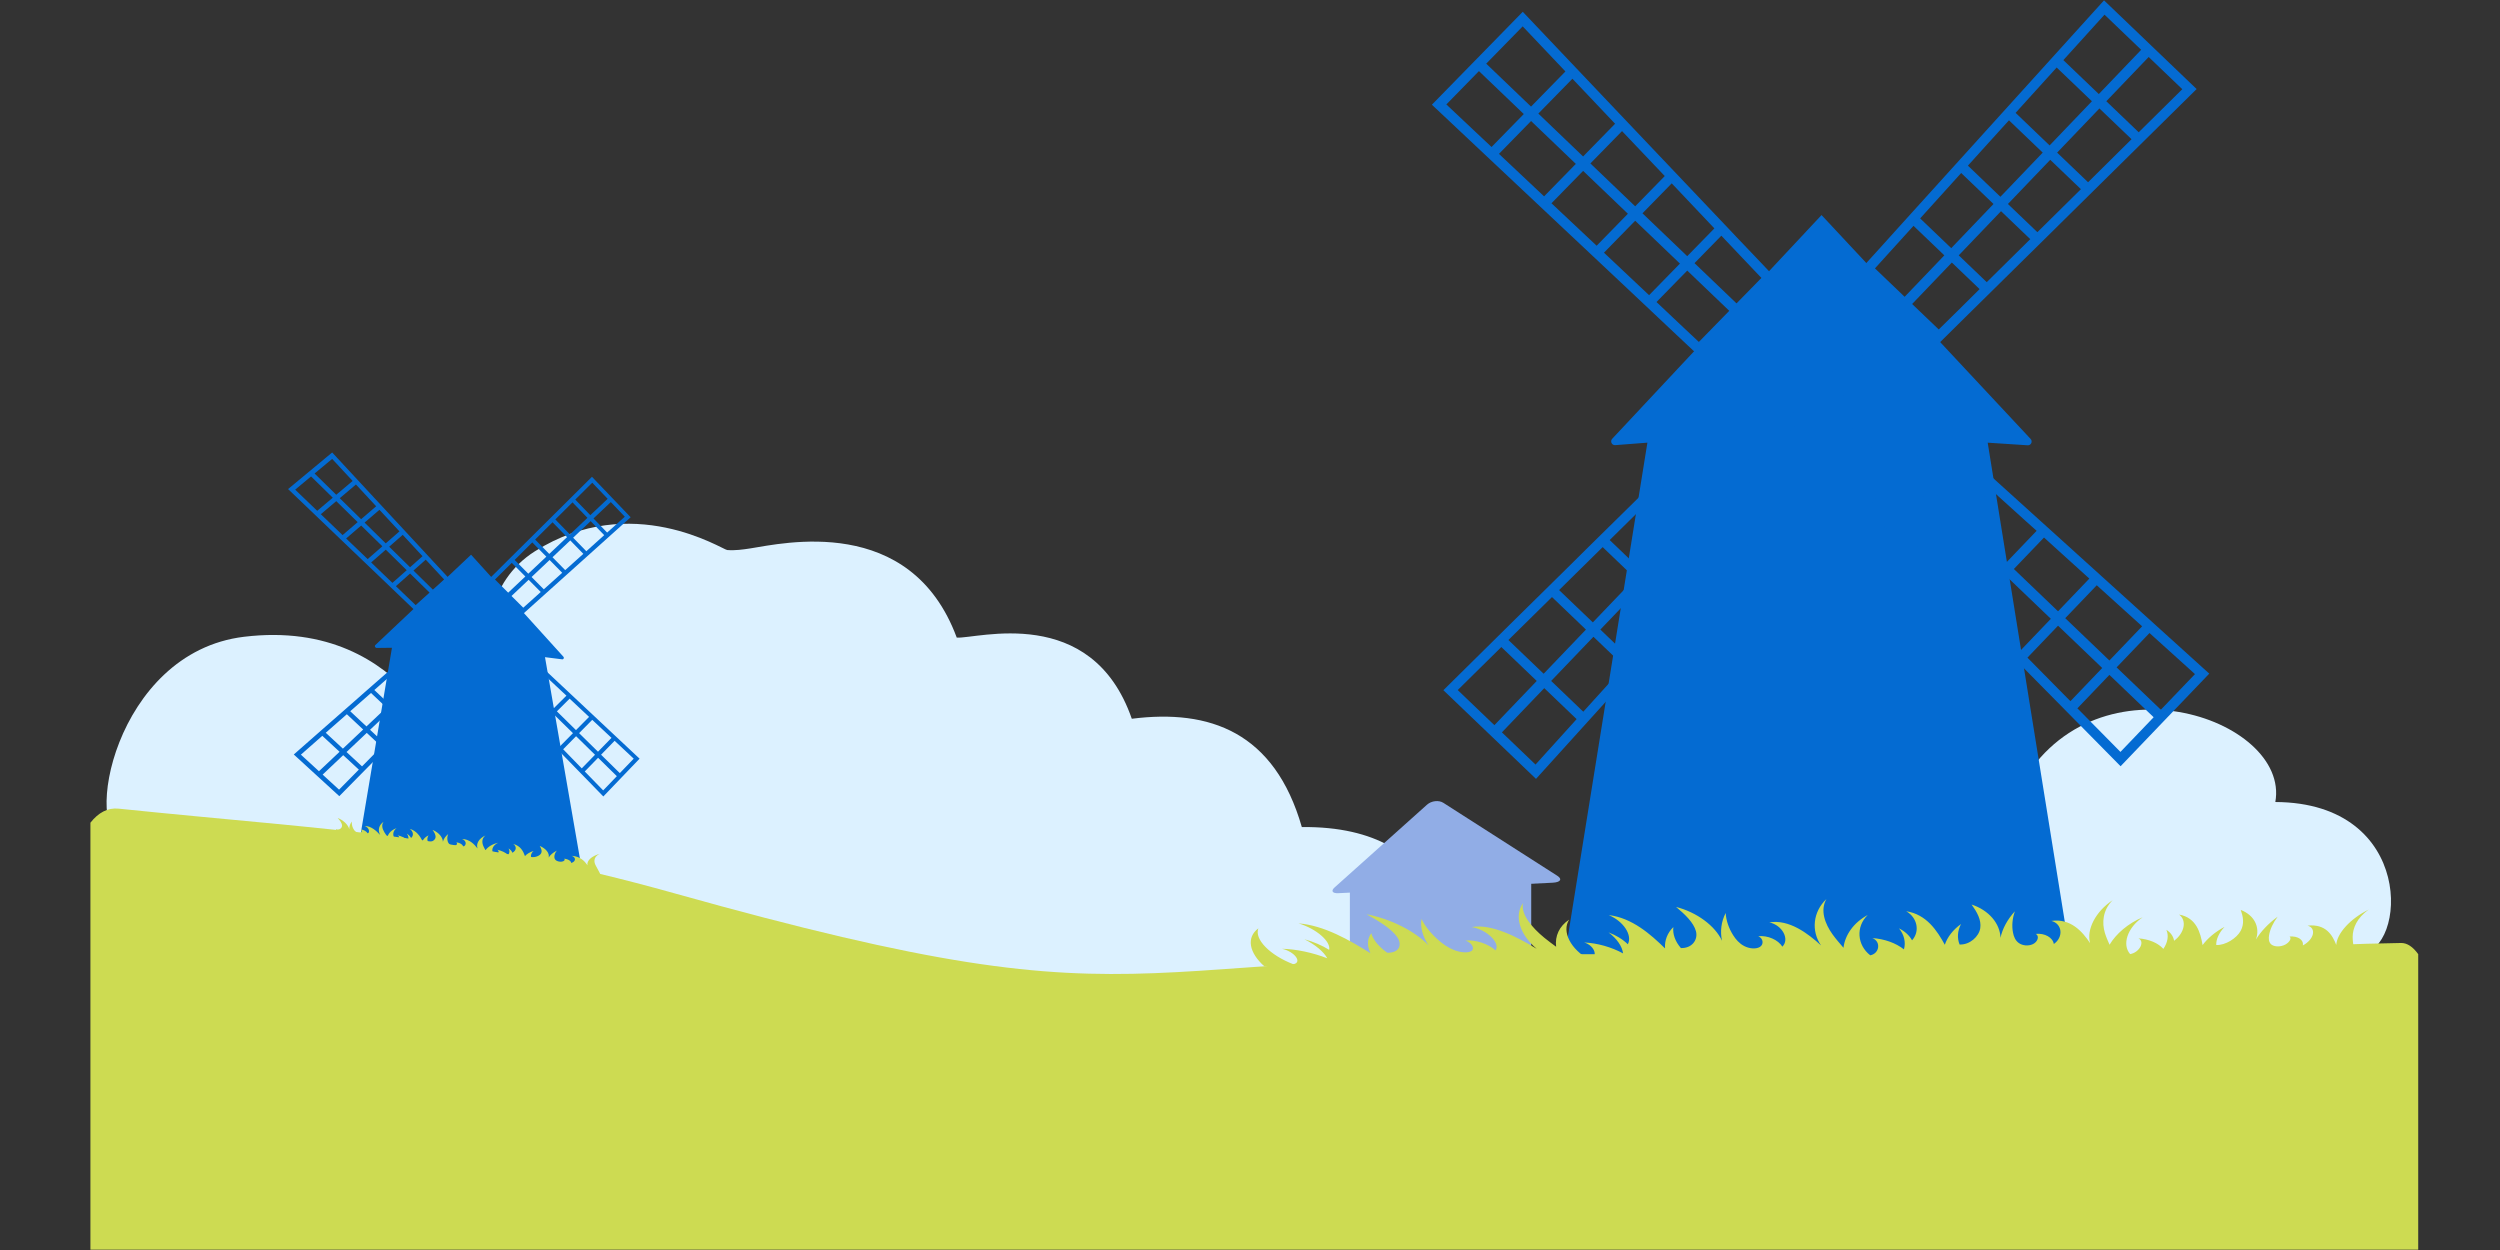 <svg xmlns="http://www.w3.org/2000/svg" xmlns:xlink="http://www.w3.org/1999/xlink" width="1000" zoomAndPan="magnify" viewBox="0 0 750 375" height="500" preserveAspectRatio="xMidYMid meet" version="1.0"><rect x="0" y="0" width="750" height="375" fill="#333333" stroke="none"/><defs><clipPath id="b0d93da410"><path d="M 27.125 242.258 L 725.469 242.258 L 725.469 374.891 L 27.125 374.891 Z M 27.125 242.258 " clip-rule="nonzero"/></clipPath><clipPath id="90e6a61a83"><path d="M 542.637 182.801 L 562.652 182.801 L 562.652 206.41 L 542.637 206.41 Z M 542.637 182.801 " clip-rule="nonzero"/></clipPath><clipPath id="4fb76ee9bc"><path d="M 552.645 182.801 C 555.297 182.801 557.844 183.855 559.719 185.73 C 561.598 187.605 562.652 190.152 562.652 192.805 L 562.652 196.344 C 562.652 199 561.598 201.543 559.719 203.422 C 557.844 205.297 555.297 206.352 552.645 206.352 C 549.992 206.352 547.445 205.297 545.57 203.422 C 543.691 201.543 542.637 199 542.637 196.344 L 542.637 192.805 C 542.637 190.152 543.691 187.605 545.57 185.73 C 547.445 183.855 549.992 182.801 552.645 182.801 Z M 552.645 182.801 " clip-rule="nonzero"/></clipPath></defs><path fill="#dcf1ff" d="M 682.598 240.605 C 687.152 215.359 626.812 194.797 605.055 237.738 C 603.062 241.676 577.871 221.887 557.18 247.539 C 544.184 263.66 544.02 314.379 544.02 314.379 L 625.629 292.164 L 708.035 286.191 C 722.09 285.367 724.777 240.793 682.598 240.605 " fill-opacity="1" fill-rule="nonzero"/><path fill="#dcf1ff" d="M 37.273 251.945 C 24.496 250.375 34.172 195.73 73.227 191.031 C 123.57 184.973 136.145 232.094 136.211 228.473 C 136.293 223.719 139.195 219.051 143.918 216.062 C 147.242 213.965 151.793 212.203 152.289 208.879 C 152.621 206.656 150.918 204.598 149.762 202.543 C 144.055 192.426 146.059 174.484 160.48 165.383 C 189.492 147.078 216.754 164.898 218.156 165.008 C 220.504 165.203 222.863 164.863 225.18 164.508 C 234.465 163.082 273.16 153.891 287.023 191.277 C 292.918 191.738 327.484 180.895 339.539 215.629 C 362.988 212.645 382.367 219.66 390.547 248.117 C 435.883 247.637 436.312 284.434 432.371 293.195 L 284.02 307.332 L 66.301 248.648 L 37.273 251.945 " fill-opacity="1" fill-rule="nonzero"/><path fill="#91ade6" d="M 401.488 267.957 C 399.715 268.043 399.211 267.27 400.367 266.238 L 428.105 241.406 C 429.426 240.227 431.633 239.969 433.008 240.848 L 467.184 262.73 C 468.789 263.758 468.137 264.699 465.758 264.816 L 401.488 267.957 " fill-opacity="1" fill-rule="nonzero"/><path fill="#91ade6" d="M 459.367 288.34 L 404.961 288.34 L 404.961 266.457 L 459.367 263.629 L 459.367 288.34 " fill-opacity="1" fill-rule="nonzero"/><path fill="#046bd2" d="M 621.133 287.059 L 596.309 132.801 C 601.508 133.117 605.684 133.402 608.293 133.586 C 609.328 133.66 609.895 132.398 609.16 131.656 L 546.461 64.52 L 483.68 131.613 C 482.945 132.355 483.527 133.629 484.566 133.543 C 486.781 133.359 490.109 133.09 494.219 132.797 L 469.391 287.059 L 621.133 287.059 " fill-opacity="1" fill-rule="nonzero"/><path fill="#046bd2" d="M 661.078 200.551 L 625.707 168.547 L 623.348 166.414 L 619.434 162.867 L 611.477 155.68 L 597.777 143.285 L 593.18 139.109 L 592.496 138.48 L 586.797 133.352 L 584.41 131.164 L 582.234 129.207 L 580.266 131.254 L 571.996 139.891 L 552.234 120.969 C 553.656 118.719 553.621 115.836 552.18 113.613 L 571.578 93.352 L 581.664 103.012 L 589.703 95.062 L 616.219 68.93 L 618.312 66.852 L 658.988 26.715 L 656.074 23.922 L 631.207 0.105 L 591.859 43.586 L 570.516 67.164 L 563.98 74.41 L 561.242 77.426 L 558.324 80.656 L 569.324 91.195 L 549.926 111.453 C 547.645 110.105 544.758 110.199 542.574 111.715 L 523.145 93.109 L 531.887 84.168 L 532.633 83.402 L 528.055 78.559 L 520.707 70.855 L 519.191 69.242 L 480.566 28.551 L 456.828 3.535 L 429.57 31.414 L 437.75 39.113 L 469.363 68.844 L 485.41 83.93 L 491.574 89.73 L 502.758 100.27 L 509.738 106.824 L 519.949 96.379 L 520.965 95.34 L 540.488 114.035 C 539.277 116.23 539.367 118.934 540.742 121.043 L 521.344 141.297 L 512.395 132.723 L 510.344 130.758 L 508.25 132.809 L 506.16 134.891 L 498.066 142.863 L 490.332 150.523 L 476.746 163.891 L 471.277 169.316 L 455.32 185.027 L 433.016 207.059 L 460.801 233.664 L 472.395 220.852 L 499.113 191.316 L 514.93 173.828 L 522.469 165.504 L 533.684 153.109 L 526.59 146.316 L 523.598 143.453 L 542.996 123.199 C 545.16 124.48 547.867 124.457 550.008 123.152 L 569.836 142.145 L 559.879 152.547 L 567.75 160.535 L 570.535 163.359 L 574.273 167.141 L 594.223 187.352 L 597.777 190.957 L 616.516 209.934 L 624.465 218 L 636.176 229.871 L 662.781 202.086 Z M 629.027 175.582 L 642.641 187.891 L 632.82 198.145 L 619.57 185.453 L 629.023 175.582 Z M 621.129 168.441 L 623.434 170.527 L 626.793 173.574 L 626.801 173.578 L 617.41 183.387 L 604.16 170.695 L 613.203 161.258 L 617.715 165.352 Z M 610.992 159.242 L 602.004 168.629 L 588.754 155.941 L 597.363 146.949 L 607.789 156.375 Z M 582.371 133.371 L 588.543 138.953 L 593.27 143.227 L 595.027 144.812 L 595.152 144.934 L 586.594 153.871 L 574.152 141.957 Z M 587.375 93.184 L 581.625 98.84 L 573.641 91.199 L 585.555 78.762 L 593.879 86.734 L 593.875 86.738 Z M 596.023 84.648 L 587.621 76.602 L 600.309 63.352 L 609.082 71.75 L 609.07 71.758 Z M 598.055 61.195 L 585.371 74.445 L 576.047 65.52 L 588.355 51.902 Z M 614.012 66.891 L 611.215 69.652 L 602.375 61.195 L 615.07 47.941 L 624.277 56.758 L 624.27 56.758 Z M 617 20.254 L 627.574 30.375 L 614.883 43.625 L 604.68 33.855 L 616.992 20.262 Z M 629.828 32.531 L 639.465 41.758 L 626.422 54.672 L 617.137 45.785 Z M 641.613 39.676 L 631.895 30.371 L 644.605 17.098 L 654.691 26.758 Z M 631.352 4.402 L 642.352 14.941 L 629.641 28.215 L 619.004 18.031 Z M 597.613 41.688 L 602.691 36.094 L 602.691 36.09 L 612.816 45.785 L 600.125 59.035 L 590.371 49.691 Z M 562.488 80.516 L 565.934 76.707 L 566.312 76.289 L 574.055 67.754 L 574.059 67.754 L 583.301 76.605 L 571.391 89.039 Z M 525.73 80.543 L 528.426 83.379 L 526.98 84.859 L 520.961 91.016 L 508.355 78.945 L 516.406 70.707 L 517.602 71.977 Z M 514.312 68.52 L 506.168 76.852 L 492.738 63.988 L 501.52 55.008 L 514.309 68.512 Z M 486.613 39.332 L 499.426 52.816 L 490.551 61.895 L 477.117 49.031 L 486.609 39.328 Z M 484.523 37.121 L 484.527 37.125 L 474.93 46.938 L 461.5 34.074 L 471.723 23.625 L 471.734 23.633 L 477.172 29.363 Z M 463.223 58.906 L 449.688 46.16 L 459.32 36.305 L 472.75 49.168 L 463.227 58.906 Z M 456.805 7.91 L 469.617 21.422 L 469.629 21.434 L 459.312 31.98 L 445.863 19.098 L 446.309 18.645 Z M 433.906 31.332 L 443.68 21.332 L 457.133 34.211 L 447.465 44.098 L 441.223 38.227 Z M 465.445 60.984 L 465.438 60.98 L 474.938 51.266 L 488.367 64.125 L 478.992 73.719 L 478.98 73.707 L 473.832 68.867 Z M 488.57 82.758 L 481.203 75.812 L 481.191 75.805 L 490.555 66.219 L 503.984 79.082 L 494.723 88.551 Z M 517.805 94.246 L 509.656 102.582 L 505.082 98.289 L 496.953 90.613 L 496.949 90.605 L 506.172 81.176 L 518.781 93.25 Z M 510.379 134.93 L 519.281 143.453 L 507.363 155.895 L 498.109 147.031 L 498.156 146.984 Z M 495.133 149.957 L 495.988 149.141 L 505.297 158.055 L 492.605 171.305 L 482.906 162.012 L 482.91 162.008 Z M 471.363 173.434 L 480.793 164.141 L 480.797 164.133 L 490.539 173.465 L 477.852 186.715 L 467.727 177.02 L 467.738 177.012 Z M 460.578 184.062 L 465.594 179.117 L 475.781 188.875 L 463.094 202.125 L 452.52 192.004 Z M 450.395 194.117 L 450.402 194.109 L 461.023 204.285 L 448.316 217.551 L 437.316 207.016 Z M 472.297 216.504 L 460.656 229.367 L 450.57 219.707 L 463.277 206.441 L 472.984 215.734 L 472.977 215.742 Z M 474.984 213.512 L 465.348 204.281 L 478.035 191.031 L 487.305 199.91 Z M 499.023 186.969 L 489.316 197.68 L 489.309 197.688 L 480.105 188.871 L 492.793 175.621 L 501.613 184.07 L 501.609 184.078 Z M 510.059 174.758 L 503.645 181.871 L 503.645 181.875 L 494.859 173.465 L 507.551 160.211 L 515.938 168.25 Z M 522.762 146.785 L 529.516 153.254 L 518.555 165.355 L 517.953 166.039 L 509.617 158.055 L 521.535 145.609 Z M 574.102 162.691 L 570.387 158.934 L 564.047 152.508 L 571.992 144.211 L 584.434 156.121 L 576.16 164.766 L 576.152 164.758 Z M 578.242 166.91 L 586.594 158.195 L 599.844 170.883 L 591.133 179.98 L 591.129 179.98 L 578.602 167.25 Z M 594.129 183.004 L 593.262 182.098 L 593.254 182.09 L 602.004 172.949 L 615.254 185.641 L 606.137 195.156 L 606.129 195.152 L 599.734 188.676 Z M 608.234 197.293 L 608.23 197.293 L 617.414 187.707 L 630.664 200.398 L 621.133 210.352 L 619.973 209.191 Z M 636.133 225.574 L 624.371 213.656 L 623.215 212.5 L 632.82 202.465 L 646.094 215.172 Z M 648.25 212.918 L 634.98 200.215 L 644.852 189.906 L 644.859 189.914 L 657.465 201.301 L 658.488 202.234 L 648.25 212.918 " fill-opacity="1" fill-rule="nonzero"/><path fill="#046bd2" d="M 174.953 263.176 L 163.5 197.152 C 165.738 197.422 167.531 197.648 168.645 197.797 C 169.09 197.855 169.328 197.336 169.008 197.004 L 141.316 166.406 L 112.617 193.5 C 112.27 193.812 112.547 194.391 113.039 194.383 C 114.082 194.367 115.652 194.344 117.582 194.332 L 106.02 263.176 L 174.953 263.176 " fill-opacity="1" fill-rule="nonzero"/><path fill="#046bd2" d="M 191.168 226.938 L 176.234 212.93 L 175.223 211.98 L 173.547 210.41 L 170.125 207.199 L 164.18 201.629 L 162.176 199.746 L 161.879 199.457 L 159.383 197.133 L 158.332 196.137 L 157.375 195.242 L 156.527 196.062 L 152.938 199.535 L 144.098 190.859 C 144.727 189.934 144.703 188.691 144.047 187.691 L 152.559 179.645 L 157.012 184.082 L 160.465 180.977 L 171.676 170.918 L 172.551 170.129 L 189.203 155.176 L 187.992 153.91 L 177.59 143.039 L 161.156 159.363 L 151.98 168.469 L 149.137 171.305 L 147.938 172.492 L 146.656 173.766 L 151.559 178.648 L 143.031 186.695 C 142.008 186.043 140.711 185.992 139.734 186.578 L 130.867 177.875 L 134.82 174.312 L 135.152 174.008 L 133.062 171.746 L 129.691 168.129 L 128.996 167.367 L 110.973 147.945 L 99.652 135.742 L 86.422 146.723 L 90.438 150.559 L 105.723 165.188 L 113.348 172.484 L 116.254 175.266 L 121.5 180.289 L 124.75 183.395 L 129.414 179.184 L 129.879 178.766 L 138.805 187.516 C 138.27 188.426 138.316 189.598 138.945 190.551 L 130.188 198.816 L 126.043 194.82 L 125.086 193.898 L 124.121 194.742 L 123.156 195.594 L 119.406 198.887 L 115.793 202.07 L 109.375 207.691 L 106.77 209.992 L 99.086 216.727 L 88.137 226.348 L 101.789 238.848 L 107.375 233.18 L 120.004 220.371 L 127.32 212.941 L 130.77 209.445 L 135.855 204.289 L 132.602 201.148 L 131.223 199.82 L 139.965 191.555 C 140.941 192.172 142.156 192.238 143.109 191.738 L 151.996 200.449 L 147.629 204.676 L 151.152 208.297 L 152.395 209.57 L 154.055 211.277 L 162.859 220.316 L 164.418 221.914 L 172.562 230.273 L 175.988 233.789 L 180.996 238.938 L 191.879 227.598 Z M 177.672 215.953 L 183.453 221.359 L 179.398 225.512 L 173.73 219.945 Z M 174.293 212.793 L 175.285 213.719 L 176.723 215.062 L 176.727 215.066 L 172.797 219.035 L 167.07 213.406 L 170.887 209.594 L 172.828 211.422 Z M 169.934 208.695 L 166.129 212.484 L 160.34 206.801 L 164.023 203.176 L 168.547 207.41 Z M 157.453 197.023 L 160.168 199.559 L 162.238 201.496 L 163.004 202.211 L 163.059 202.266 L 159.387 205.871 L 153.891 200.477 Z M 159.445 180.105 L 156.977 182.312 L 153.453 178.797 L 158.59 173.938 L 162.227 177.598 Z M 163.141 176.793 L 159.477 173.102 L 164.879 167.996 L 168.664 171.84 L 168.66 171.84 Z M 163.898 167.004 L 158.488 172.109 L 154.395 167.984 L 159.68 162.719 Z M 170.73 169.988 L 169.559 171.039 L 165.754 167.168 L 171.082 162.129 L 175.004 166.152 Z M 171.746 150.707 L 176.242 155.355 L 170.977 160.324 L 166.598 155.832 L 171.746 150.711 Z M 177.195 156.34 L 181.262 160.547 L 175.898 165.371 L 171.941 161.312 Z M 182.141 159.773 L 178.047 155.539 L 183.242 150.625 L 187.445 155.012 Z M 177.672 144.816 L 182.301 149.641 L 177.098 154.551 L 172.582 149.875 Z M 163.617 158.805 L 165.762 156.68 L 170.113 161.141 L 164.777 166.176 L 160.539 161.867 Z M 148.5 173.852 L 150.008 172.359 L 150.172 172.191 L 153.535 168.855 L 157.602 172.945 L 152.457 177.801 Z M 132.012 172.52 L 133.246 173.844 L 132.598 174.434 L 129.863 176.891 L 124.039 171.168 L 127.723 167.898 L 128.277 168.492 Z M 126.758 166.863 L 123.02 170.172 L 116.75 164.012 L 120.82 160.457 L 126.754 166.859 Z M 113.836 152.949 L 119.84 159.414 L 115.723 163.004 L 109.379 156.777 L 113.836 152.945 Z M 112.848 151.883 L 112.848 151.887 L 108.336 155.758 L 101.926 149.461 L 106.785 145.352 L 106.789 145.355 L 109.375 148.137 Z M 102.773 160.523 L 96.246 154.262 L 100.879 150.344 L 107.305 156.645 L 102.773 160.527 Z M 99.645 137.668 L 105.781 144.277 L 105.789 144.285 L 100.875 148.43 L 94.379 142.051 L 94.594 141.871 Z M 88.551 146.898 L 93.32 142.93 L 99.828 149.312 L 95.168 153.246 L 92.129 150.332 Z M 103.844 161.547 L 103.84 161.543 L 108.348 157.664 L 114.703 163.891 L 110.301 167.73 L 110.297 167.723 L 107.848 165.379 Z M 114.832 172.086 L 111.352 168.742 L 111.344 168.738 L 115.734 164.902 L 122.016 171.062 L 117.727 174.863 Z M 128.426 178.184 L 124.699 181.539 L 122.574 179.5 L 118.773 175.852 L 118.77 175.848 L 123.035 172.059 L 128.871 177.781 Z M 125.113 195.73 L 129.246 199.707 L 123.77 204.871 L 119.434 200.727 L 119.453 200.707 Z M 118.047 201.945 L 118.445 201.602 L 122.812 205.773 L 116.902 211.352 L 112.301 207 L 112.305 206.996 Z M 106.816 211.84 L 111.301 207.898 L 111.305 207.895 L 115.934 212.266 L 109.938 217.926 L 105.074 213.371 L 105.078 213.367 Z M 101.637 216.395 L 104.051 214.27 L 108.953 218.852 L 102.867 224.594 L 97.727 219.828 Z M 96.691 220.75 L 96.695 220.746 L 101.871 225.535 L 95.688 231.371 L 90.266 226.398 Z M 107.32 231.219 L 101.715 236.895 L 96.793 232.383 L 102.961 226.547 L 107.652 230.883 L 107.648 230.887 Z M 108.609 229.91 L 103.957 225.605 L 110.031 219.863 L 114.457 223.996 Z M 119.949 218.434 L 115.402 223.035 L 115.398 223.035 L 111.016 218.934 L 117 213.273 L 121.156 217.199 L 121.156 217.203 Z M 125.066 213.25 L 122.102 216.266 L 122.098 216.266 L 117.969 212.359 L 123.863 206.777 L 127.773 210.504 Z M 130.848 201.258 L 133.957 204.25 L 128.969 209.297 L 128.695 209.578 L 124.82 205.879 L 130.285 200.707 Z M 153.961 209.363 L 152.312 207.668 L 149.477 204.758 L 152.953 201.387 L 158.457 206.781 L 154.879 210.297 L 154.875 210.293 Z M 155.801 211.262 L 159.406 207.715 L 165.211 213.398 L 161.488 217.113 L 161.484 217.113 L 155.961 211.418 Z M 162.797 218.457 L 162.418 218.055 L 162.418 218.051 L 166.148 214.32 L 171.891 219.949 L 168.043 223.84 L 168.039 223.836 L 165.25 220.973 Z M 168.953 224.785 L 168.953 224.781 L 172.824 220.859 L 178.504 226.43 L 174.531 230.508 L 174.027 230 Z M 180.953 237.121 L 175.922 231.945 L 175.426 231.445 L 179.426 227.332 L 185.055 232.852 Z M 185.945 231.934 L 180.32 226.414 L 184.387 222.238 L 184.391 222.242 L 189.684 227.195 L 190.113 227.598 L 185.945 231.934 " fill-opacity="1" fill-rule="nonzero"/><path fill="#cddb52" d="M 379.336 289.926 L 706.258 287.094 C 706.41 285.055 705.781 283.148 705.801 281 C 705.816 278.508 707.062 275.324 710.637 272.863 C 705.07 275.586 701.027 280.086 700.883 283.512 C 699.777 280.605 697.801 277.094 692.289 277.691 C 695.031 278.488 694.168 281.902 690.848 283.629 C 691.164 281.965 689.383 280.75 686.84 280.953 C 687.695 281.539 686.621 283.016 685.105 283.594 C 683.598 284.164 682.055 283.941 681.328 283.281 C 680.602 282.617 680.555 281.59 680.723 280.559 C 681.012 278.797 681.895 276.883 683.297 275.004 C 680.469 277.086 678.207 279.477 676.789 281.855 C 678.078 278.125 676.309 274.566 672.227 272.98 C 672.91 274.941 673.387 277.059 672.191 279.273 C 671.02 281.434 667.637 283.645 664.871 283.5 C 664.805 281.805 665.699 279.832 667.371 278.055 C 664.621 279.52 662.285 281.469 660.777 283.523 C 660.125 279.773 658.938 275.32 653.723 274.363 C 656.117 276.164 655.363 279.891 652.223 282.234 C 652.016 280.914 651.203 279.75 649.914 278.949 C 650.672 280.652 650.328 282.754 649.008 284.668 C 647.441 282.906 644.738 281.75 641.523 281.508 C 643.598 282.461 641.828 285.754 639.047 286.23 C 636.543 283.426 638.188 278.309 642.801 275.176 C 638.418 277.027 634.82 280.141 632.867 283.418 C 632.359 282.273 631.84 281.113 631.469 279.883 C 630.57 276.914 630.746 273.117 633.785 270.062 C 628.637 273.496 625.906 278.879 627.023 282.938 C 624.742 279.504 621.219 275.445 615.406 276.273 C 618.727 277.133 619.094 281.152 616.148 283.203 C 615.848 281.262 613.43 279.883 610.734 280.164 C 611.902 280.824 611.309 282.551 609.891 283.23 C 608.48 283.91 606.715 283.672 605.66 282.918 C 604.598 282.164 604.137 280.996 603.906 279.809 C 603.504 277.781 603.691 275.57 604.465 273.387 C 602.215 275.84 600.719 278.617 600.145 281.352 C 600.031 277.062 596.625 273.039 591.484 271.363 C 593.059 273.566 594.465 275.957 594.074 278.484 C 593.691 280.953 590.934 283.488 587.879 283.355 C 587.094 281.457 587.242 279.23 588.309 277.203 C 585.934 278.902 584.215 281.113 583.445 283.426 C 581.152 279.238 577.953 274.301 571.855 273.371 C 575.246 275.305 576.02 279.461 573.613 282.098 C 572.824 280.641 571.441 279.367 569.691 278.508 C 571.25 280.371 571.789 282.691 571.184 284.812 C 568.723 282.887 565.293 281.652 561.703 281.43 C 564.363 282.445 563.875 286.059 561.078 286.594 C 557.141 283.559 556.684 278.016 560.312 274.5 C 556.094 276.766 553.488 280.516 553.047 284.336 C 551.934 283.031 550.773 281.715 549.77 280.316 C 547.48 277.133 545.984 273.074 547.922 269.719 C 543.871 273.543 543.309 279.305 546.316 283.633 C 542.324 279.977 536.715 275.738 530.797 276.719 C 534.766 277.562 536.957 281.816 534.688 284.008 C 533.5 281.961 530.273 280.543 527.492 280.871 C 529.047 281.551 529.172 283.371 527.945 284.094 C 526.73 284.82 524.711 284.578 523.246 283.805 C 521.766 283.027 520.746 281.82 519.965 280.59 C 518.629 278.484 517.844 276.184 517.699 273.895 C 516.367 276.496 516 279.395 516.602 282.234 C 514.559 277.781 509.086 273.684 502.816 272.082 C 505.492 274.305 508.066 276.742 508.781 279.352 C 509.469 281.898 507.621 284.531 504.27 284.418 C 502.578 282.484 501.75 280.215 502.004 278.125 C 500.199 279.898 499.328 282.172 499.52 284.531 C 495.195 280.285 489.582 275.34 482.625 274.531 C 487.109 276.406 489.785 280.602 488.348 283.277 C 486.863 281.82 484.816 280.562 482.559 279.723 C 485.051 281.566 486.652 283.898 486.922 286.023 C 483.434 284.117 479.203 282.922 475.246 282.742 C 478.547 283.719 479.602 287.328 476.82 287.879 C 471.262 284.883 468.391 279.438 470.754 275.883 C 467.754 277.863 466.445 280.855 466.836 284.023 C 465.641 283.148 464.449 282.262 463.316 281.34 C 459.52 278.23 456.227 274.285 456.883 270.934 C 454.176 274.805 455.957 280.426 461 284.641 C 455.18 281.09 447.43 277.062 441.516 278.125 C 446.098 278.863 450.207 282.977 448.664 285.125 C 446.551 283.148 442.516 281.824 439.668 282.18 C 441.605 282.812 442.484 284.566 441.461 285.277 C 440.441 285.984 438.18 285.77 436.297 285.047 C 434.402 284.316 432.824 283.176 431.5 282.012 C 429.238 280.023 427.492 277.848 426.434 275.668 C 426.051 278.176 426.797 280.934 428.555 283.621 C 424.617 279.414 417.199 275.633 409.969 274.285 C 413.633 276.305 417.312 278.551 419.078 281.004 C 420.797 283.398 419.828 285.902 416.188 285.828 C 413.648 284.027 411.91 281.922 411.387 279.961 C 410.145 281.652 410.066 283.781 411.145 285.977 C 404.934 282.066 397.176 277.598 389.559 277.016 C 394.949 278.633 399.316 282.473 398.742 284.945 C 396.633 283.629 394.004 282.5 391.32 281.77 C 394.609 283.414 397.145 285.543 398.188 287.488 C 393.773 285.77 388.855 284.738 384.586 284.629 C 388.426 285.469 390.797 288.75 387.992 289.266 C 381.023 286.594 376.219 281.766 377.512 278.5 C 373.828 281.254 374.699 285.805 379.336 289.926 " fill-opacity="1" fill-rule="nonzero"/><path fill="#cddb52" d="M 100.887 250.434 L 180.172 262.582 C 180.012 261.766 178.652 259.785 178.422 258.941 C 178.16 257.98 178.422 256.848 179.918 256.148 C 177.469 256.809 175.961 258.25 176.246 259.566 C 175.398 258.363 174.082 256.895 171.5 256.746 C 172.883 257.23 172.793 258.469 171.355 258.898 C 171.355 258.285 170.395 257.699 169.207 257.605 C 169.66 257.887 169.281 258.371 168.609 258.484 C 167.949 258.598 167.199 258.402 166.809 258.109 C 166.414 257.809 166.312 257.422 166.309 257.051 C 166.305 256.418 166.562 255.773 167.062 255.176 C 165.926 255.754 165.066 256.484 164.594 257.266 C 164.91 255.98 163.84 254.582 161.91 253.773 C 162.348 254.512 162.707 255.297 162.316 256.02 C 161.934 256.734 160.551 257.32 159.309 257.09 C 159.176 256.469 159.453 255.816 160.082 255.281 C 158.957 255.633 158.043 256.184 157.488 256.832 C 156.996 255.445 156.242 253.805 153.973 253.172 C 155.078 253.934 154.941 255.191 153.703 255.832 C 153.555 255.352 153.152 254.891 152.57 254.535 C 152.965 255.176 152.914 255.898 152.438 256.492 C 151.691 255.773 150.504 255.199 149.156 254.922 C 150.055 255.379 149.434 256.43 148.285 256.426 C 147.156 255.289 147.668 253.629 149.449 252.824 C 147.723 253.207 146.348 254.059 145.648 255.066 C 145.41 254.645 145.168 254.215 144.984 253.773 C 144.551 252.727 144.523 251.484 145.648 250.641 C 143.703 251.496 142.738 253.125 143.273 254.559 C 142.293 253.27 140.836 251.734 138.605 251.695 C 139.898 252.156 140.102 253.504 138.977 254.02 C 138.836 253.359 137.891 252.77 136.859 252.711 C 137.309 252.992 137.102 253.531 136.559 253.68 C 136.027 253.82 135.348 253.648 134.949 253.34 C 134.543 253.035 134.363 252.629 134.273 252.234 C 134.121 251.559 134.184 250.863 134.465 250.215 C 133.641 250.875 133.086 251.68 132.871 252.531 C 132.828 251.148 131.598 249.719 129.754 248.957 C 130.309 249.707 130.797 250.52 130.645 251.297 C 130.496 252.062 129.469 252.727 128.359 252.523 C 128.098 251.875 128.176 251.184 128.574 250.602 C 127.707 251.016 127.07 251.621 126.766 252.312 C 126.008 250.879 124.969 249.215 122.887 248.645 C 124.008 249.387 124.203 250.695 123.316 251.391 C 123.07 250.898 122.621 250.441 122.039 250.094 C 122.535 250.738 122.672 251.484 122.414 252.113 C 121.605 251.391 120.461 250.84 119.25 250.594 C 120.125 251.035 119.859 252.125 118.891 252.152 C 117.652 251.023 117.672 249.332 118.977 248.457 C 117.512 248.934 116.535 249.93 116.262 251.059 C 115.938 250.609 115.602 250.16 115.32 249.695 C 114.688 248.652 114.355 247.41 115.094 246.535 C 113.664 247.453 113.262 249.102 114.07 250.52 C 112.918 249.254 111.312 247.773 109.422 247.801 C 110.621 248.215 111.129 249.543 110.312 250.086 C 110.027 249.43 109.082 248.875 108.199 248.844 C 108.648 249.109 108.602 249.641 108.188 249.797 C 107.77 249.953 107.156 249.789 106.742 249.5 C 106.324 249.211 106.074 248.816 105.902 248.43 C 105.605 247.777 105.484 247.105 105.562 246.461 C 105.023 247.125 104.762 247.926 104.793 248.754 C 104.414 247.41 103.02 246.055 101.289 245.379 C 101.93 246.082 102.547 246.855 102.609 247.605 C 102.668 248.348 101.961 249.012 100.973 248.832 C 100.594 248.219 100.887 250.434 100.887 250.434 " fill-opacity="1" fill-rule="nonzero"/><g clip-path="url(#b0d93da410)"><path fill="#cddb52" d="M 720.305 282.895 C 662.508 283.797 654.617 290.336 513.711 286.777 C 327.051 282.062 357.773 311.566 202.215 267.965 C 139.238 250.309 100.598 249.309 35.578 242.594 C 32.293 242.25 29.492 243.805 27.125 246.816 L 27.125 374.891 L 725.465 374.891 L 725.465 286.25 C 723.895 284.074 722.176 282.863 720.305 282.895 " fill-opacity="1" fill-rule="nonzero"/></g><g clip-path="url(#90e6a61a83)"><g clip-path="url(#4fb76ee9bc)"><path fill="#046bd2" d="M 542.637 182.801 L 562.652 182.801 L 562.652 206.332 L 542.637 206.332 Z M 542.637 182.801 " fill-opacity="1" fill-rule="nonzero"/></g></g></svg>
